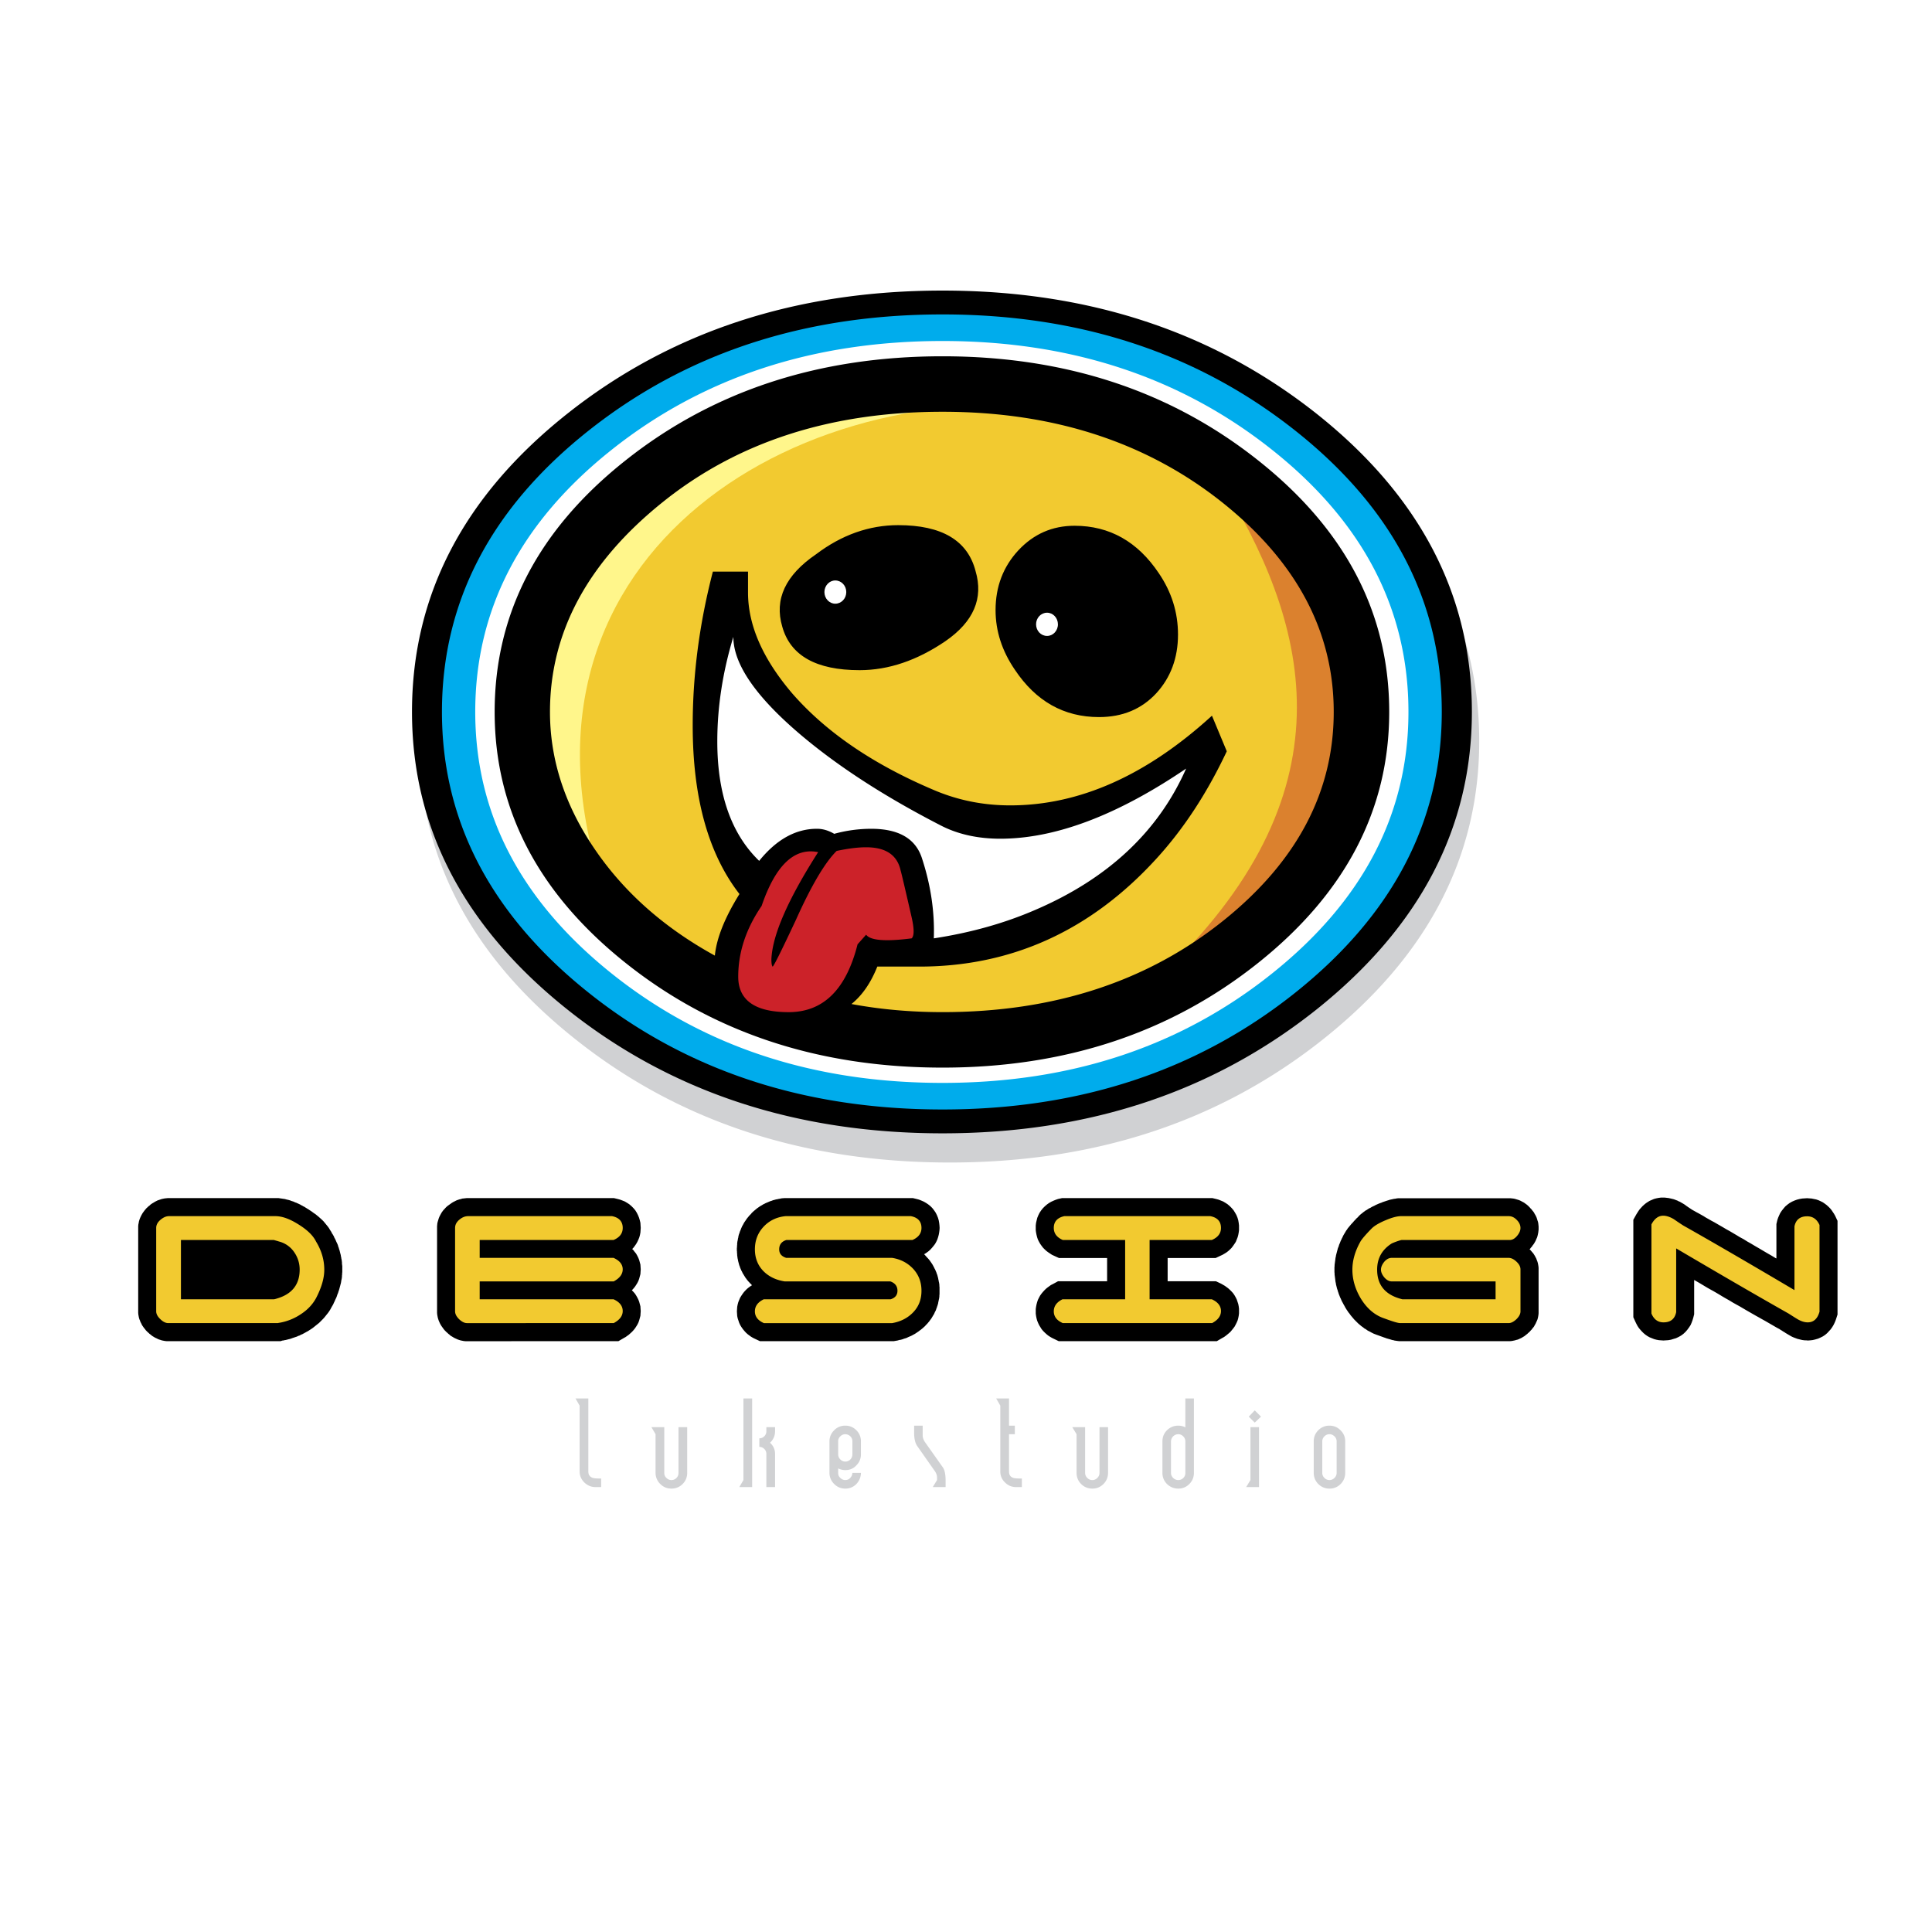 <svg xmlns="http://www.w3.org/2000/svg" width="2500" height="2500" viewBox="0 0 192.756 192.756"><g fill-rule="evenodd" clip-rule="evenodd"><path fill="#fff" d="M0 0h192.756v192.756H0V0z"/><path d="M18.678 124.537h10.306v4.345H18.678v-4.345z"/><path d="M147.582 73.952c0 11.541-5.17 21.436-15.49 29.668-10.336 8.248-22.777 12.364-37.322 12.364-14.636 0-27.122-4.116-37.444-12.364-10.336-8.233-15.505-18.127-15.505-29.668 0-11.633 5.168-21.558 15.505-29.745 10.322-8.202 22.808-12.288 37.444-12.288 14.545 0 26.986 4.086 37.322 12.288 10.32 8.187 15.49 18.112 15.49 29.745zM82.268 90.387c-1.357 1.341-2.958 4.025-4.803 8.126-1.738 3.705-2.668 5.549-2.759 5.549-.107-.091-.153-.381-.153-.854.107-2.851 1.937-7.073 5.535-12.669-2.821-.579-5.046 1.524-6.693 6.343-1.845 2.697-2.76 5.488-2.76 8.369 0 2.79 1.982 4.193 5.961 4.193 4.071 0 6.784-2.669 8.141-8.02l1.021-1.144c.488.671 2.271.823 5.382.442.29-.306.29-1.129 0-2.485-.778-3.385-1.22-5.229-1.312-5.52-.381-1.844-1.753-2.759-4.07-2.759-.974.002-2.133.139-3.49.429zm41.3-9.742c-8.141 5.519-15.459 8.294-21.953 8.294-2.713 0-5.092-.534-7.135-1.601-6.586-3.4-12.121-6.983-16.572-10.764-5.244-4.467-7.867-8.293-7.867-11.495-1.25 4.177-1.891 8.294-1.891 12.364 0 6.205 1.662 10.916 4.955 14.103 2.028-2.516 4.314-3.781 6.83-3.781.687 0 1.357.199 2.043.594a16.527 16.527 0 0 1 4.36-.594c3.202 0 5.184 1.128 5.961 3.354 1.067 3.202 1.555 6.403 1.463 9.605 4.36-.687 8.34-1.8 11.922-3.354 8.63-3.69 14.591-9.255 17.884-16.725zm17.457-6.693c0-9.407-4.314-17.594-12.943-24.577-9.01-7.272-20.125-10.916-33.312-10.916s-24.21 3.568-33.083 10.688c-8.873 7.135-13.31 15.398-13.31 24.805 0 5.626 1.738 11.007 5.229 16.145s8.248 9.361 14.255 12.654c.198-2.027 1.174-4.452 2.912-7.272-3.689-4.757-5.519-11.389-5.519-19.926 0-6.007.792-12.075 2.363-18.188h4.178v2.485c0 3.872 1.738 7.852 5.229 11.922 3.979 4.559 9.513 8.339 16.587 11.343a22.715 22.715 0 0 0 9.163 1.891c8.141 0 16.1-3.537 23.859-10.611l1.738 4.208c-2.316 4.955-5.092 9.163-8.293 12.654-7.746 8.537-17.107 12.806-28.068 12.806h-4.94c-.777 1.937-1.799 3.4-3.064 4.406 3.491.656 7.089.977 10.763.977 13.188 0 24.303-3.645 33.312-10.916 8.63-6.985 12.944-15.172 12.944-24.578z" fill="#d0d1d3"/><path d="M146.85 71.024c0 11.541-5.168 21.436-15.49 29.684-10.336 8.232-22.762 12.364-37.322 12.364-14.636 0-27.122-4.132-37.443-12.364-10.337-8.248-15.49-18.143-15.49-29.684 0-11.633 5.153-21.542 15.49-29.744 10.321-8.188 22.808-12.289 37.443-12.289 14.56 0 26.986 4.101 37.322 12.289 10.322 8.202 15.49 18.112 15.49 29.744zM81.536 87.475c-1.357 1.326-2.958 4.025-4.802 8.111-1.738 3.72-2.668 5.549-2.76 5.549-.106-.091-.152-.381-.152-.839.106-2.866 1.936-7.089 5.534-12.684-2.82-.58-5.046 1.524-6.692 6.357-1.845 2.684-2.76 5.473-2.76 8.355 0 2.79 1.982 4.192 5.961 4.192 4.07 0 6.784-2.652 8.142-8.02l1.021-1.144c.488.687 2.272.823 5.382.442.29-.289.29-1.113 0-2.47-.777-3.4-1.22-5.245-1.311-5.534-.381-1.845-1.738-2.76-4.071-2.76-.976.002-2.135.155-3.492.445zm41.316-9.758c-8.156 5.534-15.475 8.293-21.969 8.293-2.713 0-5.092-.533-7.135-1.601-6.586-3.384-12.121-6.982-16.572-10.764-5.245-4.452-7.852-8.293-7.852-11.495-1.266 4.177-1.906 8.294-1.906 12.364 0 6.22 1.662 10.916 4.955 14.118 2.028-2.515 4.314-3.781 6.83-3.781.686 0 1.356.199 2.043.58a17.144 17.144 0 0 1 4.36-.58c3.201 0 5.184 1.113 5.961 3.339 1.067 3.201 1.555 6.403 1.464 9.604 4.361-.686 8.339-1.799 11.921-3.339 8.63-3.687 14.591-9.267 17.9-16.738zm17.441-6.693c0-9.407-4.314-17.593-12.943-24.576-9.01-7.272-20.109-10.901-33.312-10.901-13.188 0-24.21 3.552-33.083 10.687-8.873 7.12-13.309 15.383-13.309 24.79 0 5.626 1.738 11.007 5.229 16.161 3.492 5.138 8.248 9.345 14.255 12.654.198-2.043 1.174-4.467 2.912-7.272-3.674-4.757-5.519-11.403-5.519-19.941 0-6.007.792-12.059 2.378-18.173h4.162v2.47c0 3.873 1.753 7.852 5.229 11.922 3.979 4.559 9.514 8.339 16.587 11.358a22.985 22.985 0 0 0 9.162 1.891c8.143 0 16.1-3.552 23.861-10.626l1.736 4.223c-2.316 4.939-5.092 9.163-8.277 12.654-7.76 8.538-17.121 12.791-28.083 12.791h-4.94c-.777 1.951-1.799 3.399-3.064 4.421 3.491.656 7.089.961 10.764.961 13.203 0 24.302-3.629 33.312-10.9 8.629-6.985 12.943-15.187 12.943-24.594z"/><path d="M143.846 71.024c0 10.885-4.863 20.231-14.605 28.006-9.742 7.776-21.48 11.663-35.203 11.663-13.812 0-25.582-3.887-35.324-11.663-9.742-7.774-14.621-17.121-14.621-28.006 0-10.977 4.879-20.323 14.621-28.052S80.225 31.37 94.038 31.37c13.722 0 25.46 3.873 35.203 11.602s14.605 17.075 14.605 28.052zM82.238 86.529c-1.281 1.266-2.79 3.812-4.528 7.669-1.646 3.506-2.516 5.244-2.607 5.244-.091-.092-.137-.365-.137-.808.092-2.699 1.83-6.678 5.214-11.953-2.653-.563-4.757 1.433-6.312 5.992-1.738 2.53-2.607 5.168-2.607 7.882 0 2.638 1.875 3.964 5.626 3.964 3.842 0 6.403-2.516 7.684-7.577l.961-1.067c.457.641 2.149.778 5.076.412.275-.274.275-1.053 0-2.333-.731-3.202-1.143-4.94-1.234-5.214-.366-1.753-1.646-2.622-3.842-2.622-.916 0-2.014.152-3.294.411zm38.967-9.193c-7.684 5.214-14.59 7.836-20.719 7.836-2.561 0-4.802-.518-6.723-1.525-6.22-3.201-11.435-6.586-15.642-10.153-4.939-4.208-7.41-7.821-7.41-10.84-1.189 3.934-1.784 7.821-1.784 11.663 0 5.854 1.555 10.291 4.666 13.325 1.921-2.394 4.071-3.583 6.449-3.583.64 0 1.281.183 1.921.549a15.917 15.917 0 0 1 4.117-.549c3.019 0 4.894 1.067 5.626 3.171 1.006 3.019 1.463 6.038 1.372 9.057 4.116-.641 7.866-1.692 11.251-3.156 8.142-3.476 13.767-8.751 16.876-15.795zm16.467-6.312c0-8.873-4.07-16.603-12.213-23.189-8.508-6.86-18.98-10.291-31.421-10.291-12.44 0-22.838 3.369-31.208 10.092-8.37 6.724-12.562 14.514-12.562 23.387 0 5.306 1.646 10.382 4.939 15.246 3.293 4.848 7.775 8.828 13.447 11.938.183-1.921 1.098-4.208 2.744-6.861-3.476-4.482-5.214-10.764-5.214-18.813 0-5.671.762-11.389 2.241-17.152h3.934v2.333c0 3.659 1.646 7.409 4.939 11.251 3.751 4.299 8.965 7.867 15.643 10.703a21.516 21.516 0 0 0 8.644 1.784c7.684 0 15.186-3.339 22.504-10.017l1.646 3.979c-2.195 4.665-4.803 8.645-7.822 11.953-7.318 8.049-16.145 12.074-26.481 12.074h-4.666c-.731 1.83-1.692 3.202-2.881 4.162a55.64 55.64 0 0 0 10.154.915c12.441 0 22.914-3.431 31.421-10.291 8.142-6.584 12.212-14.33 12.212-23.203z" fill="#00acec"/><path d="M140.521 71.024c0 10.169-4.543 18.874-13.645 26.131-9.086 7.258-20.033 10.886-32.839 10.886-12.897 0-23.89-3.628-32.977-10.886-9.086-7.257-13.645-15.962-13.645-26.131 0-10.245 4.558-18.966 13.645-26.177 9.087-7.211 20.079-10.825 32.977-10.825 12.806 0 23.753 3.614 32.839 10.825 9.103 7.212 13.645 15.932 13.645 26.177zM83.03 85.508c-1.204 1.174-2.607 3.537-4.239 7.15-1.524 3.263-2.348 4.879-2.424 4.879-.091-.076-.137-.335-.137-.747.091-2.516 1.708-6.236 4.878-11.16-2.485-.519-4.452 1.342-5.9 5.595-1.616 2.363-2.424 4.818-2.424 7.364 0 2.455 1.738 3.689 5.245 3.689 3.583 0 5.977-2.348 7.166-7.059l.899-1.006c.427.595 2.013.716 4.742.381.259-.26.259-.976 0-2.18-.687-2.989-1.067-4.605-1.159-4.864-.335-1.616-1.524-2.439-3.583-2.439-.853 0-1.874.138-3.064.397zm36.363-8.583c-7.166 4.863-13.615 7.302-19.332 7.302-2.395 0-4.483-.472-6.282-1.418-5.809-2.988-10.672-6.144-14.59-9.467-4.62-3.934-6.922-7.303-6.922-10.124-1.113 3.674-1.662 7.303-1.662 10.885 0 5.458 1.448 9.605 4.345 12.426 1.799-2.226 3.812-3.339 6.022-3.339.595 0 1.204.183 1.799.519a15.146 15.146 0 0 1 3.842-.519c2.82 0 4.558.991 5.244 2.958.945 2.805 1.373 5.625 1.281 8.446 3.842-.595 7.348-1.586 10.504-2.943 7.592-3.247 12.852-8.155 15.751-14.726zm15.367-5.901c0-8.278-3.797-15.49-11.404-21.634-7.928-6.403-17.715-9.605-29.318-9.605-11.617 0-21.329 3.141-29.135 9.407-7.806 6.281-11.724 13.554-11.724 21.832 0 4.955 1.54 9.696 4.619 14.225 3.064 4.527 7.257 8.232 12.547 11.145.168-1.799 1.021-3.934 2.562-6.403-3.248-4.193-4.864-10.032-4.864-17.548 0-5.29.702-10.626 2.089-16.008h3.674v2.18c0 3.416 1.54 6.906 4.604 10.489 3.507 4.024 8.37 7.349 14.605 10.001a20.263 20.263 0 0 0 8.066 1.662c7.164 0 14.162-3.125 20.992-9.346l1.541 3.705c-2.043 4.36-4.482 8.064-7.303 11.144-6.83 7.516-15.062 11.267-24.714 11.267h-4.345c-.686 1.707-1.585 2.987-2.698 3.888 3.079.579 6.235.854 9.482.854 11.603 0 21.39-3.201 29.318-9.604 7.609-6.146 11.406-13.357 11.406-21.651z" fill="#fff"/><path fill="#f2ca30" d="M54.307 58.69L52.63 71.817l3.354 13.401 7.333 7.074 10.566 8.63 7.851 2.195 18.28.503 13.644-2.561 11.604-7.989 8.109-11.587 1.801-12.624-4.254-14.285-9.91-7.729-16.481-7.73-19.454-.9-11.587 3.995-10.55 6.311-8.629 10.169z"/><path d="M122.41 49.01c8.508 14.285 12.607 31.01-7.883 49.533l19.941-15.124 2.182-13.371-5.26-15.551-8.98-5.487z" fill="#db812e"/><path fill="#fff" d="M75.682 66.542l-2.577-5.671-1.799 2.576-1.036 8.37 1.036 9.147 3.995 6.694 2.957-3.096 3.476-.899 2.958.519 3.354-.26 2.317 1.037 2.318 9.91 4.893-.64 7.334-2.196 8.112-5.137 6.449-8.889-1.16-2.454-8.248 4.253-11.069 2.317-7.211-2.698-11.846-7.09-4.253-5.793z"/><path d="M78.045 62.517c-.808-2.729.32-5.138 3.384-7.226 2.562-1.937 5.306-2.897 8.187-2.897 4.345 0 6.922 1.524 7.714 4.574.809 2.729-.197 5.062-3.002 6.998-2.821 1.921-5.671 2.897-8.568 2.897-4.331-.001-6.907-1.449-7.715-4.346zM101.25 66.817c-1.281-1.875-1.922-3.857-1.922-5.946 0-2.348.762-4.33 2.271-5.961 1.525-1.631 3.385-2.455 5.611-2.455 3.49 0 6.295 1.585 8.4 4.726 1.279 1.875 1.92 3.918 1.92 6.129 0 2.333-.732 4.299-2.18 5.87-1.465 1.57-3.354 2.363-5.703 2.363-3.489 0-6.293-1.571-8.397-4.726z"/><path d="M106.189 40.686c-28.754-3.171-58.194 16.679-45.144 50.402L53.59 80.797l-1.311-12.06L56 57.12l6.144-8.324 12.045-7.013L88 38.718c6.068.656 12.137 1.312 18.189 1.968z" fill="#fff68b"/><path fill="#cc2229" d="M79.676 84.182l-2.714 1.936-2.576 4.497-1.921 5.672.381 3.734 3.613 2.578 6.053-1.296 3.217-3.339 1.28-2.836 4.894-.259.382-5.016-2.181-5.534-3.735-.656-3.857.899-2.836-.38z"/><path d="M138.602 71.024c0 9.742-4.361 18.097-13.082 25.049s-19.209 10.443-31.482 10.443c-12.364 0-22.899-3.491-31.62-10.443S49.352 80.767 49.352 71.024c0-9.818 4.345-18.188 13.066-25.095 8.721-6.921 19.255-10.382 31.62-10.382 12.273 0 22.761 3.461 31.482 10.382 8.72 6.907 13.082 15.277 13.082 25.095zm-55.13 13.874c-1.144 1.128-2.5 3.4-4.055 6.861-1.463 3.125-2.241 4.681-2.333 4.681-.076-.076-.122-.32-.122-.717.091-2.409 1.646-5.977 4.665-10.703-2.363-.488-4.253 1.296-5.641 5.367-1.555 2.271-2.333 4.619-2.333 7.059 0 2.348 1.677 3.537 5.031 3.537 3.446 0 5.732-2.241 6.876-6.769l.854-.96c.412.579 1.937.701 4.543.366.259-.245.259-.945 0-2.089-.655-2.866-1.021-4.421-1.097-4.665-.336-1.555-1.479-2.333-3.446-2.333-.807-.001-1.798.121-2.942.365zm34.868-8.217c-6.877 4.665-13.051 6.998-18.539 6.998-2.287 0-4.299-.458-6.007-1.357-5.565-2.866-10.23-5.885-13.996-9.086-4.421-3.766-6.632-6.998-6.632-9.696-1.067 3.522-1.601 6.998-1.601 10.443 0 5.229 1.387 9.208 4.177 11.907 1.723-2.134 3.644-3.202 5.763-3.202.579 0 1.159.168 1.723.503a13.989 13.989 0 0 1 3.69-.503c2.698 0 4.375.945 5.031 2.836.899 2.698 1.311 5.397 1.219 8.096 3.689-.564 7.044-1.51 10.078-2.821 7.272-3.111 12.318-7.822 15.094-14.118zm14.726-5.657c0-7.928-3.627-14.849-10.916-20.734-7.623-6.144-16.982-9.208-28.113-9.208-11.129 0-20.444 3.003-27.93 9.025-7.486 6.007-11.236 12.99-11.236 20.917 0 4.757 1.479 9.3 4.421 13.63 2.942 4.345 6.952 7.897 12.029 10.687.168-1.722.976-3.766 2.455-6.144-3.11-4.01-4.665-9.62-4.665-16.816 0-5.077.671-10.184 2.013-15.352h3.506v2.088c0 3.278 1.479 6.632 4.421 10.077 3.354 3.842 8.02 7.028 13.996 9.574 2.455 1.067 5.032 1.585 7.745 1.585 6.877 0 13.584-2.973 20.125-8.949l1.479 3.552c-1.967 4.177-4.299 7.729-6.998 10.687-6.555 7.196-14.453 10.794-23.691 10.794h-4.178c-.656 1.646-1.509 2.866-2.576 3.735 2.942.549 5.976.808 9.086.808 11.13 0 20.49-3.064 28.113-9.208 7.287-5.883 10.914-12.804 10.914-20.748z"/><path d="M83.335 57.913c.609 0 1.098.518 1.098 1.159 0 .64-.488 1.159-1.098 1.159-.595 0-1.083-.519-1.083-1.159.001-.641.489-1.159 1.083-1.159zM104.467 61.13c.594 0 1.082.519 1.082 1.159 0 .641-.488 1.159-1.082 1.159-.611 0-1.098-.518-1.098-1.159s.486-1.159 1.098-1.159z" fill="#fff"/><path d="M59.979 148.366h-.564c-.427 0-.793-.152-1.113-.457-.305-.306-.473-.671-.473-1.098v-6.571l-.411-.717h1.28v7.288c0 .32.138.533.442.64.138.046.427.062.838.062v.853h.001zM68.562 146.948c0 .427-.152.809-.458 1.113s-.686.457-1.113.457c-.442 0-.808-.152-1.113-.457a1.548 1.548 0 0 1-.473-1.113v-3.857l-.411-.701h1.28v4.559c0 .198.062.366.214.503.137.138.305.214.503.214s.366-.076.503-.214a.678.678 0 0 0 .198-.503v-4.559h.869v4.558h.001zM75.042 148.366h-1.281l.412-.701v-8.142h.869v8.843zm2.287 0h-.869v-3.293a.682.682 0 0 0-.198-.503.69.69 0 0 0-.503-.214v-.854a.69.69 0 0 0 .503-.213.682.682 0 0 0 .198-.504v-.396h.869v.396c0 .457-.168.839-.503 1.159.335.305.503.671.503 1.128v3.294zM85.896 146.948a1.63 1.63 0 0 1-.457 1.113 1.497 1.497 0 0 1-1.098.457c-.442 0-.808-.152-1.113-.457s-.473-.687-.473-1.113v-3.141c0-.441.167-.808.473-1.113a1.507 1.507 0 0 1 1.113-.457c.427 0 .793.152 1.098.457.305.306.457.687.457 1.113v1.281c0 .441-.152.808-.457 1.112-.29.32-.671.473-1.098.473-.259 0-.488-.062-.717-.167v.441c0 .198.062.366.214.503.137.138.305.214.503.214s.366-.076.488-.214a.756.756 0 0 0 .213-.503h.854v.001zm-.854-1.859v-1.281a.678.678 0 0 0-.198-.503.748.748 0 0 0-.503-.214.692.692 0 0 0-.503.214.639.639 0 0 0-.214.503v1.281c0 .197.062.365.214.518.137.138.305.214.503.214s.366-.076.503-.214a.736.736 0 0 0 .198-.518zM94.343 148.366h-1.281l.427-.701v-.259c0-.229-.091-.458-.259-.687l-1.723-2.454c-.198-.29-.305-.732-.305-1.327v-.701h.854v.976c0 .214.076.442.244.687l1.768 2.5c.183.26.275.701.275 1.326v.64zM101.951 148.366h-.564c-.443 0-.809-.152-1.113-.457a1.458 1.458 0 0 1-.473-1.098v-6.571l-.412-.717h1.281v2.714h.58v.854h-.58v3.721c0 .335.137.549.441.64.139.046.412.062.84.062v.852zM110.549 146.948c0 .427-.152.809-.457 1.113s-.672.457-1.113.457c-.428 0-.809-.152-1.113-.457s-.457-.687-.457-1.113v-3.857l-.426-.701h1.279v4.559c0 .198.076.366.215.503.137.138.305.214.502.214s.367-.076.504-.214a.691.691 0 0 0 .213-.503v-4.559h.854v4.558h-.001zM119.117 146.948c0 .427-.152.809-.457 1.113s-.672.457-1.098.457c-.443 0-.809-.152-1.129-.457a1.532 1.532 0 0 1-.457-1.113v-3.141c0-.441.152-.808.457-1.113.32-.305.686-.457 1.129-.457.258 0 .488.062.701.168v-2.882h.854v7.425zm-.853 0v-3.141a.691.691 0 0 0-.213-.503.691.691 0 0 0-.488-.214.733.733 0 0 0-.733.717v3.141c0 .198.076.366.213.503.139.138.32.214.52.214a.688.688 0 0 0 .502-.214.675.675 0 0 0 .199-.503zM125.611 148.366h-1.281l.428-.701v-5.275h.854v5.976h-.001zm-1.021-7.028l.596-.625.625.625-.625.595-.596-.595zM134.211 146.948c0 .427-.152.809-.457 1.113a1.511 1.511 0 0 1-1.113.457c-.428 0-.809-.152-1.113-.457s-.457-.687-.457-1.113v-3.141c0-.441.152-.808.457-1.113a1.53 1.53 0 0 1 1.113-.457c.426 0 .793.152 1.098.457.32.306.473.687.473 1.113v3.141h-.001zm-.854 0v-3.141a.693.693 0 0 0-.215-.503c-.152-.137-.305-.214-.502-.214-.199 0-.367.077-.504.214s-.213.305-.213.503v3.141c0 .198.076.366.213.503a.69.69 0 0 0 .504.214.688.688 0 0 0 .502-.214.693.693 0 0 0 .215-.503z" fill="#d0d1d3"/><path d="M28.542 133.685l-.091.016-.092.015-.122.03h-.061l-.183.062H16.62l-.152-.015-.168-.031-.152-.03-.137-.046-.152-.046-.137-.061-.122-.062-.138-.061-.122-.076-.107-.062-.106-.075-.106-.092-.107-.077-.091-.091-.091-.076-.091-.092-.091-.091-.076-.107-.092-.106-.076-.106-.076-.106-.076-.123-.061-.137-.077-.138-.046-.137-.061-.138-.046-.152-.03-.152-.03-.168-.015-.167v-8.645l.015-.168.03-.152.03-.167.046-.153.061-.167.062-.138.076-.152.076-.138.076-.121.092-.122.091-.122.091-.107.091-.106.107-.091.091-.092.107-.076.092-.092.106-.076.122-.076.106-.061.122-.076.122-.062.122-.061.137-.046.137-.046.137-.046.137-.03.152-.03.152-.016.152-.016h11.068l.107.016.106.016.107.015.106.016.107.015.106.016.106.03.107.03.091.016.107.03.107.031.106.045.091.03.107.031.106.046.092.046.107.03.091.046.106.045.092.046.106.046.091.061.107.046.092.062.106.046.092.061.106.062.092.061.106.061.183.122.184.122.183.137.183.122.168.138.167.138.168.151.152.138.153.153.137.167.138.168.137.168.123.167.106.184.122.183.046.091.016.047.076.106.061.106.061.107.046.121.061.106.061.122.045.107.046.106.061.122.046.106.046.122.03.122.046.106.03.122.045.122.031.122.031.122.03.122.03.106.016.122.03.122.016.122.03.122.015.121.015.122v.138l.016.122.015.122v.593l-.015.123v.106l-.016.122v.106l-.015.122-.015.106-.03.122-.016.106-.015.107-.027.124-.03.106-.03.122-.031.107-.031.122-.03.106-.03.106-.046.122-.03.106-.046.122-.046.106-.03.107-.046.122-.046.106-.061.122-.046.106-.046.107-.061.121-.045.107-.061.121-.076.123-.092.167-.092.168-.106.167-.107.153-.122.152-.122.152-.122.152-.122.137-.138.138-.137.138-.137.137-.153.122-.152.122-.152.122-.152.122-.152.106-.092.061-.076.046-.091.062-.076.045-.077.047-.091.045-.076.046-.091.046-.076.046-.092.045-.076.046-.092.031-.091.045-.076.047-.092.03-.092.03-.076.046-.091.03-.092.03-.092.03-.091.031-.092.029-.076.031-.107.036-.092.03-.092.016-.091.03-.091.016-.092.031zm-.915-6.053l.045-.03.046-.03.03-.031.03-.015.031-.03.03-.016.03-.03.016-.016.015-.03.015-.03.016-.016.015-.03.015-.016.015-.03.015-.03.015-.031.016-.045.015-.03.016-.046v-.046l.015-.046v-.061l.015-.062v-.428l-.015-.046-.015-.046v-.045l-.016-.046-.015-.046-.016-.03-.015-.046-.03-.046-.015-.03-.031-.046-.015-.046-.031-.046-.03-.03-.03-.03-.031-.03-.015-.031-.03-.03-.031-.015-.015-.031-.031-.015-.03-.016-.03-.015-.031-.031-.03-.015-.046-.016-.03-.015-.046-.016-.076-.016-.107-.03-.106-.03-.061-.016h-7.211v2.317h7.272l.076-.015.061-.031.061-.016.076-.03.062-.03.061-.03.061-.03.045-.013zm16.527-6.784l.091-.122.106-.106.091-.106.107-.107.107-.091.106-.077.106-.076.107-.076.106-.076.122-.076.123-.061.122-.062.122-.061.137-.046.137-.046.137-.03.137-.046.152-.015.137-.016.153-.016h14.697l.381.092.229.061.244.092.229.092.229.137.213.138.214.183.198.198.183.214.152.244.122.243.107.26.076.259.061.259.015.26.016.243-.016.229-.015.229-.046.244-.061.229-.091.229-.107.229-.122.214-.137.198-.152.198-.106.106.091.076.137.183.152.184.122.213.107.214.091.229.061.229.061.229.015.243.016.229-.016.229-.015.243-.061.229-.061.229-.076.213-.107.214-.122.198-.122.183-.137.168-.153.167-.016.016.123.122.152.168.137.198.122.214.107.213.091.229.061.229.061.229.015.243.016.229-.016.229-.015.243-.061.229-.061.229-.076.213-.107.214-.122.198-.122.183-.137.168-.153.167-.152.138-.152.138-.168.122-.167.121-.167.092-.549.32H46.44l-.168-.015-.152-.031-.153-.03-.152-.046-.137-.046-.137-.061-.137-.062-.122-.061-.122-.076-.106-.062-.122-.075-.092-.092-.106-.077-.092-.091-.091-.076-.091-.092-.092-.091-.091-.107-.076-.106-.076-.106-.077-.106-.076-.123-.076-.137-.061-.138-.061-.137-.046-.138-.046-.152-.03-.152-.031-.168-.015-.167v-8.645l.015-.168.016-.152.045-.167.046-.153.046-.152.061-.152.076-.152.076-.138.076-.137.091-.127zm49.137 3.262l-.152.198-.152.183-.167.184-.168.152-.183.137-.183.122-.092.046.031.03.076.076.076.092.076.076.077.091.077.077.076.091.076.092.062.092.076.106.061.091.061.092.061.106.046.092.061.106.046.107.061.106.046.106.046.107.045.106.031.106.046.107.03.106.03.122.031.106.015.106.03.122.015.106.031.122.016.106.015.122v.107l.015.122V129.118l-.015.122v.106l-.015.122-.016.106-.031.122-.015.107-.03.106-.015.122-.031.106-.03.106-.046.122-.03.107-.046.106-.03.106-.046.107-.061.106-.045.106-.046.106-.061.092-.061.106-.066.106-.061.106-.061.092-.076.091-.061.092-.076.092-.076.092-.076.091-.076.076-.076.076-.076.092-.092.076-.076.076-.091.076-.076.062-.092.076-.091.061-.092.076-.091.061-.091.062-.091.061-.092.062-.107.061-.091.046-.107.062-.092.046-.106.045-.107.046-.106.046-.091.046-.107.045-.106.031-.107.03-.107.046-.106.03-.106.03-.122.016-.107.03-.107.03-.106.016-.26.046h-13.34l-.518-.244-.183-.091-.183-.107-.168-.121-.183-.138-.167-.152-.153-.168-.152-.183-.138-.198-.122-.198-.107-.229-.076-.229-.076-.229-.046-.229-.015-.229-.015-.229.015-.229.015-.229.046-.229.061-.229.091-.229.091-.214.122-.198.122-.183.137-.183.152-.168.152-.152.168-.138.167-.122.167-.106-.03-.03-.076-.092-.091-.076-.076-.091-.076-.077-.077-.092-.076-.091-.061-.091-.077-.092-.061-.107-.061-.091-.061-.106-.061-.092-.061-.107-.046-.106-.061-.106-.046-.107-.045-.106-.046-.106-.03-.106-.046-.107-.031-.106-.03-.122-.03-.106-.03-.122-.016-.106-.03-.122-.016-.106-.015-.122-.016-.106v-.122l-.015-.107v-.122l-.015-.106v-.244l.015-.122v-.106l.015-.122v-.122l.016-.122.015-.106.031-.122.015-.122.031-.106.015-.121.03-.122.03-.107.046-.106.031-.122.046-.106.045-.107.046-.122.046-.106.045-.106.061-.106.061-.107.046-.091.061-.106.076-.107.062-.091.061-.092.076-.106.076-.092.076-.092.076-.091.076-.077.092-.091.076-.105.091-.076.076-.076.091-.076.092-.076.091-.076.092-.076.092-.062.106-.076.092-.061.106-.062.107-.061.091-.062.107-.045.107-.062.106-.046.107-.045.106-.046.107-.046.123-.046.106-.03.107-.046.122-.03.107-.031.122-.03.107-.015.122-.031.122-.015.107-.03.122-.016.213-.016H91.08l.381.092.229.061.229.092.244.107.213.121.229.152.213.168.198.198.168.214.167.244.122.243.107.26.076.259.046.259.03.26.015.243-.015.229-.03.229-.046.244-.061.229-.077.229-.106.229-.121.214zm28.113 9.697h-15.779l-.504-.244-.184-.091-.182-.107-.184-.121-.168-.138-.166-.152-.168-.168-.152-.183-.123-.198-.121-.198-.107-.229-.092-.229-.061-.229-.045-.229-.031-.229v-.458l.031-.229.045-.229.061-.229.076-.229.107-.214.105-.198.139-.198.137-.167.152-.168.152-.152.168-.138.168-.122.168-.122.182-.091.535-.29h4.893v-2.317h-4.803l-.502-.229-.199-.092-.182-.121-.184-.123-.184-.137-.166-.152-.168-.168-.152-.198-.139-.198-.121-.213-.107-.214-.076-.229-.061-.244-.045-.229-.031-.229v-.472l.031-.26.061-.259.061-.244.107-.259.121-.244.152-.229.184-.229.184-.183.213-.184.213-.152.213-.122.229-.106.229-.092.215-.076.412-.092h15l.383.092.229.061.229.092.229.092.229.137.213.138.215.183.197.198.184.214.152.244.137.243.107.26.076.259.045.259.031.26v.472l-.031.229-.045.244-.062.229-.09.229-.092.229-.139.214-.137.198-.152.198-.168.168-.168.152-.182.137-.199.122-.182.106-.199.092-.488.229h-4.787v2.317h4.818l.518.244.184.106.184.106.168.122.166.122.168.153.168.167.152.168.137.198.123.214.107.213.076.229.076.229.045.229.031.243v.458l-.031.243-.045.229-.062.229-.09.213-.107.214-.107.198-.137.183-.137.168-.137.167-.154.138-.166.138-.152.122-.168.121-.168.092-.552.322zm29.881-.122l-.152.046-.152.03-.152.031-.168.015h-11.084l-.121-.015-.121-.016-.107-.016-.107-.016-.092-.03-.105-.015-.107-.031-.092-.03-.105-.03-.107-.03-.107-.031-.105-.03-.107-.045-.105-.031-.123-.046-.549-.198-.123-.045-.121-.046-.121-.046-.123-.062-.121-.061-.107-.062-.121-.061-.123-.061-.105-.076-.107-.076-.121-.062-.107-.092-.107-.075-.105-.076-.107-.092-.092-.076-.105-.092-.092-.092-.092-.091-.107-.107-.092-.091-.092-.107-.076-.091-.09-.106-.092-.107-.076-.106-.076-.106-.092-.107-.076-.121-.076-.107-.076-.122-.076-.122-.062-.121-.061-.107-.061-.106-.061-.122-.061-.106-.062-.122-.045-.107-.045-.106-.062-.121-.045-.123-.045-.106-.047-.122-.031-.106-.045-.122-.031-.122-.045-.122-.031-.106-.029-.122-.031-.122-.031-.121-.014-.122-.031-.122-.016-.123-.014-.121-.016-.122-.016-.122-.016-.122-.016-.122v-.121l-.014-.123v-.487l.014-.122v-.106l.016-.122.016-.122.016-.122.016-.106.014-.122.016-.122.031-.122.014-.106.031-.122.031-.122.029-.106.031-.122.031-.106.029-.122.047-.122.045-.107.031-.121.045-.107.047-.106.045-.122.045-.106.062-.122.045-.107.061-.106.047-.122.061-.106.061-.106.076-.122.061-.106.062-.107.076-.091.061-.107.076-.091.076-.092.076-.091.076-.092.092-.107.092-.091.09-.107.092-.106.107-.106.105-.122.123-.106.137-.152.092-.092.107-.092.121-.092.107-.091.107-.076.121-.092.121-.061.107-.076.123-.076.137-.062.121-.076.123-.061.137-.062.137-.076.137-.061.139-.062.152-.061.137-.046.137-.061.139-.046.137-.046.137-.046.152-.046.137-.046.139-.03.137-.03.137-.03.137-.016.152-.03.137-.016h11.191l.152.016.152.016.152.03.152.046.152.045.139.046.137.062.137.076.121.061.123.076.121.092.107.076.107.092.092.092.09.091.092.106.092.092.076.106.092.107.076.106.061.122.076.122.062.121.061.138.045.138.045.152.047.137.029.152.016.152.016.153v.304l-.016.138-.016.137-.029.152-.031.138-.029.122-.047.137-.061.122-.045.122-.062.121-.061.107-.061.106-.076.106-.076.092-.061.106-.092.092-.076.106-.061.061.029.031.092.092.076.091.092.106.092.107.076.121.076.123.061.121.076.138.047.138.061.152.045.152.031.152.029.168.016.167v4.529l-.016.168-.029.168-.031.152-.045.152-.061.137-.062.138-.061.137-.076.122-.061.122-.076.106-.092.107-.076.106-.092.092-.076.091-.092.092-.092.076-.09.091-.107.077-.107.092-.105.075-.107.062-.121.076-.123.061-.137.062-.137.061-.148.036zm27.444-.351l-.107-.061-.105-.062-.107-.061-.076-.046-.061-.031-.062-.045-.061-.031-.061-.045-.045-.03-.062-.031-.061-.045-.061-.031-.061-.046-.047-.03-.061-.03-.061-.046-.061-.03-.047-.046h-.016l-.229-.122-.289-.167-.289-.168-.291-.168-.289-.168-.305-.168-.32-.183-.305-.168-.32-.183-.32-.183-.32-.184-.336-.198-.334-.197-.336-.184-.352-.198-.35-.214-.352-.197-.365-.214-.352-.214-.365-.213-.381-.213-.381-.214-.381-.229-.381-.229-.398-.229-.137-.076v3.415l-.092.366-.076.244-.09.244-.107.243-.152.229-.168.229-.184.213-.213.198-.229.168-.244.137-.26.122-.258.076-.244.076-.26.046-.244.016-.244.015-.229-.015-.229-.016-.244-.046-.229-.061-.229-.092-.229-.092-.213-.121-.199-.138-.182-.152-.168-.167-.152-.168-.152-.184-.123-.183-.107-.198-.09-.183-.23-.503v-9.728l.307-.549.105-.167.107-.168.121-.168.139-.152.137-.152.168-.152.168-.138.182-.122.199-.122.213-.091.213-.092.229-.061.23-.046.229-.03h.381l.137.015.137.016.123.015.137.031.137.03.123.03.121.03.121.046.123.046.123.046.105.061.123.046.105.062.107.061.182.106.139.092.045.03.047.046.045.03.061.031.047.045.045.031.061.03.047.046.061.03.045.03.062.046.045.03.061.03.047.046h.014l.168.092.215.122.229.122.244.137.242.137.244.153.275.152.26.152.289.152.289.168.291.168.318.183.307.183.334.183.336.199.336.198.35.213.367.198.365.229.381.214.381.229.396.229.412.244.412.244.426.243.428.26.076.03v-3.431l.092-.396.076-.229.105-.243.107-.229.152-.229.168-.214.182-.213.215-.183.229-.168.244-.137.244-.107.258-.092.244-.061.26-.046.244-.015.244-.016.213.016.229.015.229.046.229.046.229.076.23.106.213.107.197.137.184.137.184.168.152.152.152.184.121.183.123.183.105.184.244.519v9.345l-.137.427-.076.214-.092.213-.107.214-.121.198-.152.214-.168.183-.184.198-.197.168-.229.152-.244.122-.244.106-.26.076-.258.062-.26.03-.229.015-.152-.015h-.139l-.137-.016-.121-.015-.137-.031-.123-.03-.121-.03-.123-.03-.121-.046-.123-.046-.121-.046-.107-.046-.119-.056z"/><path d="M31.545 129.492c-.336.625-.823 1.158-1.495 1.601a5.501 5.501 0 0 1-2.104.869c-.107.016-.183.03-.229.045h-10.93c-.259 0-.534-.137-.792-.396-.274-.259-.412-.519-.412-.778v-8.324c0-.289.137-.563.427-.808s.564-.366.854-.366h10.611c.671 0 1.433.275 2.302.824.884.549 1.463 1.112 1.753 1.707.549.899.823 1.83.823 2.82 0 .839-.274 1.769-.808 2.806zm-3.705-5.626c-.351-.106-.533-.152-.519-.152h-9.269v5.915h9.269c.062 0 .229-.046.503-.137 1.372-.458 2.074-1.403 2.074-2.821 0-.655-.198-1.25-.564-1.768a2.608 2.608 0 0 0-1.494-1.037zm33.389 8.141H46.593c-.259 0-.519-.137-.793-.396-.259-.259-.396-.519-.396-.778v-8.324c0-.305.137-.578.427-.822.274-.229.563-.352.869-.352h14.362c.701.138 1.067.534 1.067 1.174 0 .55-.305.946-.915 1.205H47.858v1.783h13.355c.61.275.915.656.915 1.145 0 .487-.305.884-.899 1.204H47.858v1.783h13.355c.61.274.915.671.915 1.175 0 .487-.305.884-.899 1.203zm29.805-8.293H78.457c-.473.152-.717.457-.717.93 0 .428.229.701.702.854h10.565c.869.138 1.57.519 2.119 1.113.549.609.809 1.327.809 2.165 0 .854-.26 1.556-.809 2.135s-1.25.945-2.119 1.097H76.215c-.594-.259-.899-.654-.899-1.174 0-.518.29-.914.884-1.204h12.654c.458-.137.686-.427.686-.854 0-.442-.228-.762-.716-.93H78.289c-.884-.138-1.601-.488-2.149-1.053-.549-.579-.823-1.296-.823-2.149 0-.884.29-1.631.854-2.241.564-.609 1.295-.976 2.195-1.067h12.517c.701.138 1.052.534 1.052 1.174-.001.549-.306.945-.901 1.204zm29.898 8.293h-14.895c-.596-.259-.9-.654-.9-1.174 0-.518.289-.914.869-1.204h6.25v-5.915h-6.219c-.596-.259-.9-.655-.9-1.205 0-.625.352-1.021 1.053-1.174h14.559c.717.138 1.068.534 1.068 1.174 0 .55-.307.946-.916 1.205h-6.205v5.915h6.205c.609.274.916.671.916 1.175-.001.487-.292.884-.885 1.203zm30.369-.396c-.275.259-.533.396-.793.396h-10.793c-.199 0-.58-.106-1.145-.305l-.549-.197c-.898-.32-1.662-.977-2.271-1.982-.549-.93-.822-1.875-.822-2.852 0-.914.273-1.859.807-2.805.139-.244.504-.671 1.113-1.296.275-.274.732-.549 1.387-.823.641-.274 1.16-.412 1.557-.412h10.732c.289 0 .564.122.809.382.244.244.365.519.365.792 0 .26-.107.52-.336.793-.229.274-.473.412-.73.412h-10.779c-.047 0-.213.046-.518.152-.291.106-.473.183-.535.229-.93.61-1.402 1.464-1.402 2.576 0 1.571.838 2.547 2.516 2.958h9.301v-1.783h-10.367c-.26 0-.504-.138-.732-.396-.213-.259-.336-.519-.336-.778s.123-.533.336-.792c.229-.259.473-.382.732-.382h11.662c.26 0 .518.123.793.382.26.243.396.503.396.763v4.207c-.002.243-.138.503-.398.761zm29.058.321c-.32 0-.656-.106-1.021-.32-.305-.183-.609-.381-.9-.564-2.941-1.661-6.676-3.827-11.205-6.494v6.357c-.137.686-.564 1.021-1.266 1.021-.549 0-.959-.29-1.203-.885v-8.888c.305-.58.701-.869 1.174-.869.32 0 .686.122 1.066.351.305.214.625.427.93.625 2.166 1.22 5.871 3.354 11.1 6.448v-6.356c.137-.671.564-1.007 1.266-1.007.564 0 .975.29 1.234.869v8.645c-.198.715-.595 1.067-1.175 1.067z" fill="#f2ca30"/></g></svg>